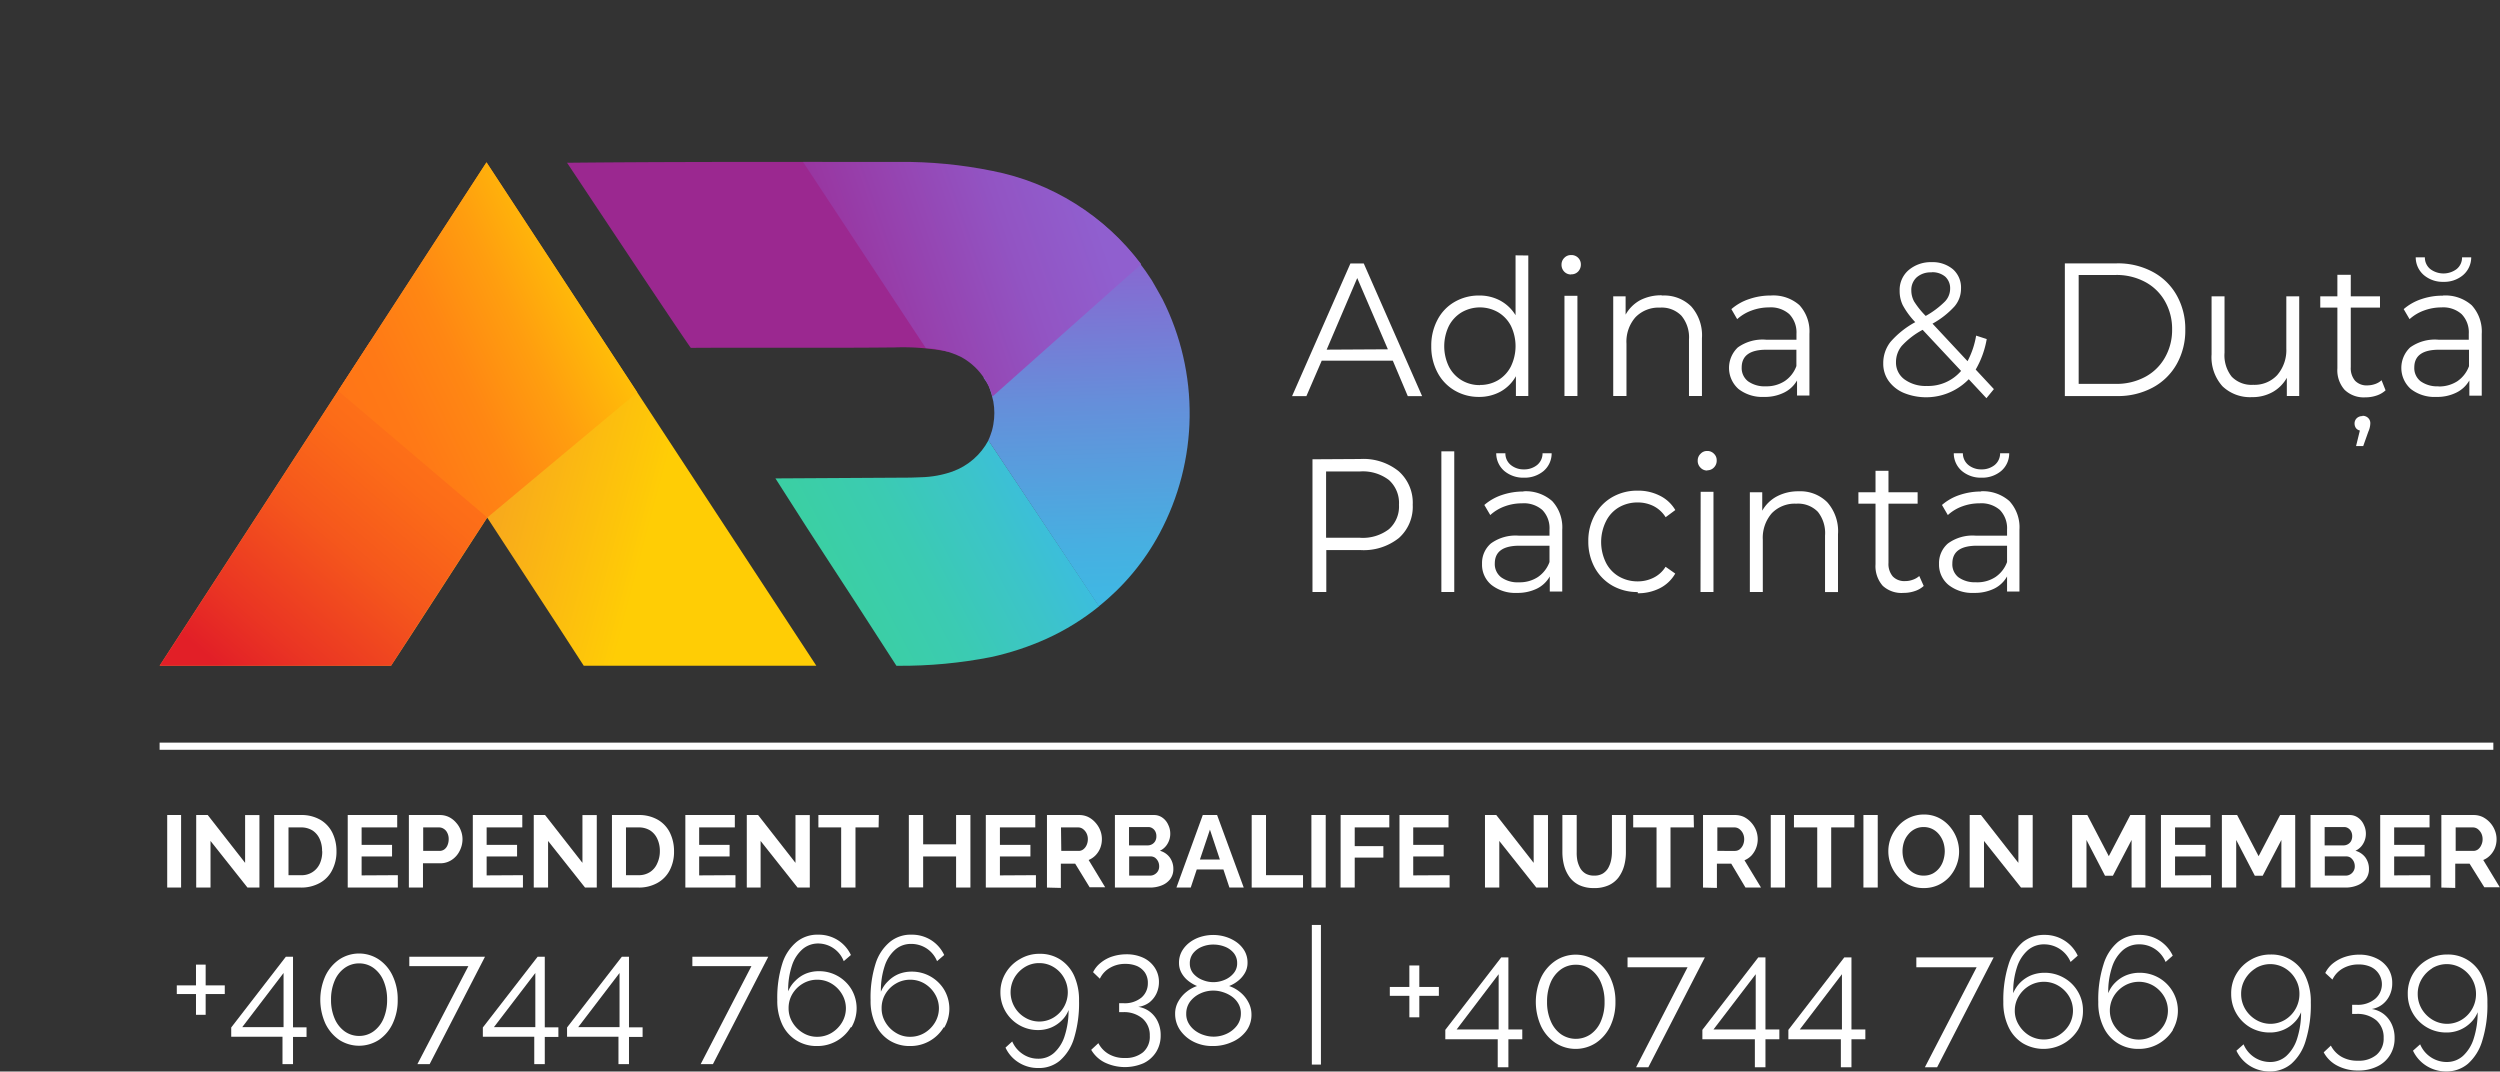 <?xml version="1.0" encoding="UTF-8"?> <svg xmlns="http://www.w3.org/2000/svg" xmlns:xlink="http://www.w3.org/1999/xlink" viewBox="0 0 349.13 149.64"><rect x="0" y="0" width="349.13" height="149.64" fill="#333333" stroke="none"/><defs><style>.cls-1{fill:none;}.cls-2{fill:#9b2890;fill-rule:evenodd;}.cls-3{clip-path:url(#clip-path);}.cls-4{fill:url(#linear-gradient);}.cls-5{clip-path:url(#clip-path-2);}.cls-6{fill:url(#linear-gradient-2);}.cls-7{clip-path:url(#clip-path-3);}.cls-8{fill:url(#linear-gradient-3);}.cls-9{clip-path:url(#clip-path-4);}.cls-10{fill:url(#linear-gradient-4);}.cls-11{clip-path:url(#clip-path-5);}.cls-12{fill:url(#linear-gradient-5);}.cls-13{clip-path:url(#clip-path-6);}.cls-14{fill:url(#linear-gradient-6);}.cls-15,.cls-16{fill:#fff;}.cls-16{stroke:#fff;stroke-miterlimit:10;}</style><clipPath id="clip-path" transform="translate(22.29 22.61)"><path class="cls-1" d="M0,70.36H32.32c2-3,11.83-18.22,13.43-20.69,4.55,7,9,13.73,13.48,20.69H91.71S76.35,46.93,45.65.06L0,70.36"></path></clipPath><linearGradient id="linear-gradient" x1="-761.92" y1="416.12" x2="-760.92" y2="416.12" gradientTransform="matrix(0, 90.47, 90.47, 0, -37598.83, 68918.55)" gradientUnits="userSpaceOnUse"><stop offset="0" stop-color="#f18135"></stop><stop offset="0.17" stop-color="#f28632"></stop><stop offset="0.37" stop-color="#f4932a"></stop><stop offset="0.57" stop-color="#f8a91c"></stop><stop offset="0.78" stop-color="#fec808"></stop><stop offset="0.81" stop-color="#ffcd05"></stop><stop offset="1" stop-color="#ffcd05"></stop></linearGradient><clipPath id="clip-path-2" transform="translate(22.29 22.61)"><path class="cls-1" d="M0,70.36H32.32c3.75-5.74,10-15.49,13.43-20.69l-16.4-24.5Z"></path></clipPath><linearGradient id="linear-gradient-2" x1="-759.71" y1="403.82" x2="-758.71" y2="403.82" gradientTransform="matrix(45.43, 0, 0, -45.43, 34509.81, 18391.5)" gradientUnits="userSpaceOnUse"><stop offset="0" stop-color="#e21f27"></stop><stop offset="0.19" stop-color="#ea3523"></stop><stop offset="0.53" stop-color="#f5571c"></stop><stop offset="0.81" stop-color="#fc6c18"></stop><stop offset="1" stop-color="#ff7417"></stop></linearGradient><clipPath id="clip-path-3" transform="translate(22.29 22.61)"><polygon class="cls-1" points="29.55 24.86 24.93 31.97 45.76 49.67 66.7 32.19 45.65 0.06 29.55 24.86"></polygon></clipPath><linearGradient id="linear-gradient-3" x1="-755.55" y1="408.15" x2="-754.55" y2="408.15" gradientTransform="matrix(43.32, 0, 0, -43.32, 32752.56, 17704.55)" gradientUnits="userSpaceOnUse"><stop offset="0" stop-color="#ff7417"></stop><stop offset="0.19" stop-color="#ff7916"></stop><stop offset="0.42" stop-color="#ff8713"></stop><stop offset="0.65" stop-color="#ff9e0f"></stop><stop offset="0.9" stop-color="#ffbe08"></stop><stop offset="1" stop-color="#ffcd05"></stop></linearGradient><clipPath id="clip-path-4" transform="translate(22.29 22.61)"><path class="cls-1" d="M110.76,43.23a14.41,14.41,0,0,1-4.45.81c-.5,0-.93.05-1.43.05L86,44.2c7.38,11.62,7.27,11.19,16.9,26.17h.22a65.26,65.26,0,0,0,13-1.22,39.35,39.35,0,0,0,7.73-2.55,34.06,34.06,0,0,0,7.36-4.55L115.75,38.88a9.21,9.21,0,0,1-5,4.35"></path></clipPath><linearGradient id="linear-gradient-4" x1="-755.6" y1="407.55" x2="-754.6" y2="407.55" gradientTransform="matrix(42.66, 0, 0, -42.66, 32319.27, 17439.64)" gradientUnits="userSpaceOnUse"><stop offset="0" stop-color="#3bd19f"></stop><stop offset="0.22" stop-color="#3bcfa4"></stop><stop offset="0.48" stop-color="#3bcbb2"></stop><stop offset="0.75" stop-color="#3cc4c9"></stop><stop offset="1" stop-color="#3cbbe4"></stop></linearGradient><clipPath id="clip-path-5" transform="translate(22.29 22.61)"><path class="cls-1" d="M130.33,7.85c-5,7.33-10,15.37-15.26,22.3a6.31,6.31,0,0,1,.77,1.22,16.39,16.39,0,0,1,.59,2.09,9.11,9.11,0,0,1,0,3.21,8.82,8.82,0,0,1-.2.89,6.45,6.45,0,0,1-.21.62,6.07,6.07,0,0,1-.29.7l15.44,23.18a32.94,32.94,0,0,0,8.48-10.19,35.47,35.47,0,0,0,.42-32.67c-.5-.9-1-1.8-1.51-2.67a34.9,34.9,0,0,0-8.13-8.85Z"></path></clipPath><linearGradient id="linear-gradient-5" x1="-768.98" y1="402.83" x2="-767.98" y2="402.83" gradientTransform="matrix(0, -54.36, -54.36, 0, 22027.11, -41737.81)" gradientUnits="userSpaceOnUse"><stop offset="0" stop-color="#3cbbe4"></stop><stop offset="0.2" stop-color="#47afe1"></stop><stop offset="0.56" stop-color="#658fda"></stop><stop offset="1" stop-color="#905fcf"></stop></linearGradient><clipPath id="clip-path-6" transform="translate(22.29 22.61)"><path class="cls-1" d="M89.85,0,107,26a12.36,12.36,0,0,1,4.94,1.25,9,9,0,0,1,4.37,5.52l20.77-18.48A34.16,34.16,0,0,0,116.26,1.25a62.58,62.58,0,0,0-13-1.25q-6.7,0-13.42,0"></path></clipPath><linearGradient id="linear-gradient-6" x1="-781.51" y1="418.81" x2="-780.51" y2="418.81" gradientTransform="matrix(-45.88, 0, 0, 45.88, -35722.8, -19200.52)" gradientUnits="userSpaceOnUse"><stop offset="0" stop-color="#905fcf"></stop><stop offset="0.27" stop-color="#9254c3"></stop><stop offset="0.75" stop-color="#9838a3"></stop><stop offset="1" stop-color="#9b2890"></stop></linearGradient></defs><g id="Layer_2" data-name="Layer 2"><g id="Layer_1-2" data-name="Layer 1"><path class="cls-2" d="M110.11,26.5a32.64,32.64,0,0,0-7.46-.59c-9.64.1-18.91,0-28.47.06C72.33,23.39,58.51,2.53,56.9.12,68.8,0,80.69,0,92.57,0a6.93,6.93,0,0,0,.77,1.54Z" transform="translate(22.29 22.61)"></path><g class="cls-3"><rect class="cls-4" x="0.15" y="-18.1" width="91.41" height="106.63" transform="translate(22.38 93.14) rotate(-75.19)"></rect></g><g class="cls-5"><rect class="cls-6" x="-9.15" y="15.7" width="64.06" height="64.12" transform="translate(-6.07 56.97) rotate(-49.75)"></rect></g><g class="cls-7"><rect class="cls-8" x="16.31" y="-6.5" width="59.01" height="62.73" transform="translate(16.05 44.66) rotate(-25.4)"></rect></g><g class="cls-9"><rect class="cls-10" x="81.25" y="30.19" width="54.68" height="48.86" transform="translate(9.34 79.09) rotate(-27.58)"></rect></g><g class="cls-11"><rect class="cls-12" x="114.21" y="7.22" width="31.93" height="55.31" transform="translate(21.24 26.77) rotate(-1.82)"></rect></g><g class="cls-13"><rect class="cls-14" x="85.78" y="-6.82" width="55.34" height="46.44" transform="translate(23.16 60.62) rotate(-19.09)"></rect></g><path class="cls-15" d="M179,40.42h1.8V60.06H179Zm75.43,3.68a4.11,4.11,0,0,1-2.72-.92,3.24,3.24,0,0,1-1.15-2.49h1.27a2.11,2.11,0,0,0,.77,1.64,2.81,2.81,0,0,0,1.83.61,2.85,2.85,0,0,0,1.84-.61,2.1,2.1,0,0,0,.76-1.64h1.27a3.23,3.23,0,0,1-1.14,2.49,4.12,4.12,0,0,1-2.73.92m-.69,14.61a4.61,4.61,0,0,0,2.63-.73,4.29,4.29,0,0,0,1.63-2.1V53.6h-4.2c-2.3,0-3.44.83-3.44,2.49A2.3,2.3,0,0,0,251.2,58a3.9,3.9,0,0,0,2.49.7M254.33,46a5.56,5.56,0,0,1,4,1.37,5.39,5.39,0,0,1,1.4,4v8.63H258V57.89a4.15,4.15,0,0,1-1.79,1.7,6.17,6.17,0,0,1-2.82.6,5.36,5.36,0,0,1-3.56-1.11,3.66,3.66,0,0,1-1.33-2.94,3.62,3.62,0,0,1,1.24-2.85,5.82,5.82,0,0,1,3.93-1.09H258v-.85a3.67,3.67,0,0,0-1-2.74,3.94,3.94,0,0,0-2.83-.93,6.93,6.93,0,0,0-2.44.43,6,6,0,0,0-2,1.21l-.82-1.41a7.15,7.15,0,0,1,2.45-1.39,9.34,9.34,0,0,1,3-.49m-8,13.19a3.38,3.38,0,0,1-1.26.72,4.83,4.83,0,0,1-1.57.25,3.86,3.86,0,0,1-2.9-1,4.16,4.16,0,0,1-1-3V47.73h-2.39V46.14h2.39v-3h1.81v3h4.07v1.59h-4.07V56a2.68,2.68,0,0,0,.6,1.89,2.23,2.23,0,0,0,1.72.65,3.07,3.07,0,0,0,1.08-.19,2.66,2.66,0,0,0,.9-.52ZM228.89,46a5.33,5.33,0,0,1,4,1.53A6.08,6.08,0,0,1,234.39,52v8.07h-1.81V52.18a4.76,4.76,0,0,0-1-3.31,3.84,3.84,0,0,0-3-1.14,4.48,4.48,0,0,0-3.43,1.33,5.2,5.2,0,0,0-1.26,3.7v7.3h-1.81V46.14h1.73v2.57a5.11,5.11,0,0,1,2.05-2,6.36,6.36,0,0,1,3-.71M216.13,43.1a1.25,1.25,0,0,1-.94-.4,1.31,1.31,0,0,1-.39-1,1.27,1.27,0,0,1,.39-.93,1.22,1.22,0,0,1,.94-.4,1.26,1.26,0,0,1,.94.39,1.22,1.22,0,0,1,.38.91,1.34,1.34,0,0,1-.38,1,1.27,1.27,0,0,1-.94.4m-.92,3H217V60.06h-1.81Zm-8.78,14a7,7,0,0,1-3.56-.9,6.48,6.48,0,0,1-2.46-2.52,7.58,7.58,0,0,1-.89-3.67,7.44,7.44,0,0,1,.89-3.65,6.48,6.48,0,0,1,2.46-2.52,7,7,0,0,1,3.56-.9,6.64,6.64,0,0,1,3.09.71,5.12,5.12,0,0,1,2.15,2l-1.35,1a4.3,4.3,0,0,0-1.68-1.55,4.88,4.88,0,0,0-2.21-.51,5.14,5.14,0,0,0-2.62.67,4.64,4.64,0,0,0-1.8,1.92A6.53,6.53,0,0,0,202,56a4.65,4.65,0,0,0,1.8,1.9,5.14,5.14,0,0,0,2.62.68,4.88,4.88,0,0,0,2.21-.51,4.1,4.1,0,0,0,1.68-1.53l1.35.95a5.14,5.14,0,0,1-2.16,2.05,6.68,6.68,0,0,1-3.08.7M190.53,44.1a4.11,4.11,0,0,1-2.72-.92,3.27,3.27,0,0,1-1.15-2.49h1.28a2.07,2.07,0,0,0,.76,1.64,2.81,2.81,0,0,0,1.83.61,2.85,2.85,0,0,0,1.84-.61,2.1,2.1,0,0,0,.76-1.64h1.27a3.23,3.23,0,0,1-1.14,2.49,4.12,4.12,0,0,1-2.73.92m-.68,14.61a4.6,4.6,0,0,0,2.62-.73,4.29,4.29,0,0,0,1.63-2.1V53.6h-4.2c-2.3,0-3.44.83-3.44,2.49a2.33,2.33,0,0,0,.89,1.92,3.94,3.94,0,0,0,2.5.7M190.48,46a5.56,5.56,0,0,1,4,1.37,5.39,5.39,0,0,1,1.4,4v8.63h-1.74V57.89a4.15,4.15,0,0,1-1.79,1.7,6.16,6.16,0,0,1-2.81.6A5.37,5.37,0,0,1,186,59.08a3.65,3.65,0,0,1-1.32-2.94,3.61,3.61,0,0,1,1.23-2.85,5.85,5.85,0,0,1,3.94-1.09h4.25v-.85a3.64,3.64,0,0,0-1-2.74,3.92,3.92,0,0,0-2.83-.93,6.93,6.93,0,0,0-2.44.43,6,6,0,0,0-2,1.21L185,47.91a7.25,7.25,0,0,1,2.45-1.39,9.34,9.34,0,0,1,3-.49m-22.82,6.46a6,6,0,0,0,4.05-1.2,4.22,4.22,0,0,0,1.4-3.4,4.31,4.31,0,0,0-1.4-3.46,6,6,0,0,0-4.05-1.2h-4.73v9.26Zm.05-11a7.84,7.84,0,0,1,5.35,1.7A5.87,5.87,0,0,1,175,47.89a5.83,5.83,0,0,1-1.94,4.64,7.89,7.89,0,0,1-5.35,1.68h-4.78v5.85H161V41.53ZM298.8,18.77V32.69h-1.73V30.15a5.15,5.15,0,0,1-2,2,5.74,5.74,0,0,1-2.86.7,5.56,5.56,0,0,1-4.13-1.52,6.07,6.07,0,0,1-1.52-4.46V18.77h1.81v7.88a4.81,4.81,0,0,0,1,3.34,3.84,3.84,0,0,0,3,1.14,4.32,4.32,0,0,0,3.34-1.34A5.33,5.33,0,0,0,297,26.07v-7.3ZM224.33,31.34a4.66,4.66,0,0,0,2.62-.73,4.28,4.28,0,0,0,1.63-2.1V26.23h-4.2c-2.29,0-3.44.83-3.44,2.49a2.33,2.33,0,0,0,.89,1.92,4,4,0,0,0,2.5.7M225,18.66A5.51,5.51,0,0,1,229,20a5.42,5.42,0,0,1,1.4,4v8.63h-1.73V30.52a4.21,4.21,0,0,1-1.8,1.69,6,6,0,0,1-2.81.61,5.41,5.41,0,0,1-3.57-1.11,3.94,3.94,0,0,1-.09-5.8,5.93,5.93,0,0,1,3.94-1.08h4.25V24a3.67,3.67,0,0,0-1-2.74,3.9,3.9,0,0,0-2.83-.94,7,7,0,0,0-2.45.44,6.11,6.11,0,0,0-2,1.2l-.81-1.4A7.2,7.2,0,0,1,222,19.15a9.09,9.09,0,0,1,3-.49m-15.11,0a5.37,5.37,0,0,1,4,1.52,6.07,6.07,0,0,1,1.5,4.44v8.07h-1.81V24.8a4.71,4.71,0,0,0-1.05-3.31,3.83,3.83,0,0,0-3-1.14,4.48,4.48,0,0,0-3.42,1.34,5.16,5.16,0,0,0-1.26,3.69v7.31H203V18.77h1.73v2.56a5.18,5.18,0,0,1,2-2,6.32,6.32,0,0,1,3-.7M197.1,15.72a1.28,1.28,0,0,1-.94-.39,1.37,1.37,0,0,1-.38-1,1.29,1.29,0,0,1,.38-.92,1.25,1.25,0,0,1,.94-.4,1.31,1.31,0,0,1,1,.38,1.28,1.28,0,0,1,.38.92,1.4,1.4,0,0,1-.38,1,1.28,1.28,0,0,1-1,.39m-.91,3H198V32.69h-1.81ZM184.4,31.15a4.86,4.86,0,0,0,2.53-.67,4.73,4.73,0,0,0,1.78-1.92,6.51,6.51,0,0,0,0-5.67A4.76,4.76,0,0,0,186.93,21a5.1,5.1,0,0,0-5.09,0,4.79,4.79,0,0,0-1.79,1.91,6.51,6.51,0,0,0,0,5.67,4.75,4.75,0,0,0,1.79,1.92,4.87,4.87,0,0,0,2.56.67m6.74-18.1V32.69h-1.73V29.93a5.55,5.55,0,0,1-2.15,2.15,6.17,6.17,0,0,1-3,.74,6.61,6.61,0,0,1-3.41-.9,6.28,6.28,0,0,1-2.39-2.51,7.66,7.66,0,0,1-.87-3.68,7.61,7.61,0,0,1,.87-3.68,6.13,6.13,0,0,1,2.39-2.5,6.7,6.7,0,0,1,3.41-.89,6.08,6.08,0,0,1,2.94.7,5.65,5.65,0,0,1,2.16,2.05V13.05Zm127.8,3.68a4.06,4.06,0,0,1-2.72-.93,3.27,3.27,0,0,1-1.15-2.49h1.28a2.06,2.06,0,0,0,.76,1.64,3.07,3.07,0,0,0,3.67,0,2.06,2.06,0,0,0,.76-1.64h1.28a3.27,3.27,0,0,1-1.15,2.49,4.07,4.07,0,0,1-2.73.93m-.68,14.61a4.66,4.66,0,0,0,2.62-.73,4.34,4.34,0,0,0,1.63-2.1V26.23h-4.2c-2.29,0-3.44.83-3.44,2.49a2.33,2.33,0,0,0,.89,1.92,4,4,0,0,0,2.5.7m.63-12.68a5.55,5.55,0,0,1,4,1.36,5.42,5.42,0,0,1,1.4,4v8.63h-1.73V30.52a4.21,4.21,0,0,1-1.8,1.69,6,6,0,0,1-2.81.61,5.37,5.37,0,0,1-3.57-1.11,3.94,3.94,0,0,1-.09-5.8,5.93,5.93,0,0,1,3.94-1.08h4.25V24a3.64,3.64,0,0,0-1-2.74,3.87,3.87,0,0,0-2.82-.94,7,7,0,0,0-2.45.44,6.11,6.11,0,0,0-2,1.2l-.82-1.4a7.25,7.25,0,0,1,2.45-1.39,9.07,9.07,0,0,1,3-.49m-11.2,16.78a1.09,1.09,0,0,1,.79.3,1,1,0,0,1,.3.73,3,3,0,0,1-.28,1.19l-.71,2h-1l.53-2.17a.9.9,0,0,1-.55-.34,1.12,1.12,0,0,1-.19-.64,1,1,0,0,1,.31-.74,1.11,1.11,0,0,1,.79-.29m3.23-3.6a3.4,3.4,0,0,1-1.26.73,4.83,4.83,0,0,1-1.57.25,3.83,3.83,0,0,1-2.9-1.06,4.12,4.12,0,0,1-1-3V20.35h-2.39V18.77h2.39v-3H306v3h4.08v1.58H306v8.31a2.71,2.71,0,0,0,.6,1.9,2.23,2.23,0,0,0,1.72.65,3.32,3.32,0,0,0,1.08-.19,2.52,2.52,0,0,0,.9-.53ZM273.23,31a8.42,8.42,0,0,0,4.1-1,6.88,6.88,0,0,0,2.72-2.68,7.74,7.74,0,0,0,1-3.93,7.79,7.79,0,0,0-1-3.93,6.92,6.92,0,0,0-2.72-2.67,8.42,8.42,0,0,0-4.1-1H268V31Zm-7.16-16.83h7.26a10.22,10.22,0,0,1,5,1.18,8.29,8.29,0,0,1,3.36,3.28,9.5,9.5,0,0,1,1.2,4.8,9.54,9.54,0,0,1-1.2,4.81,8.36,8.36,0,0,1-3.36,3.28,10.22,10.22,0,0,1-5,1.18h-7.26ZM246.79,31.29a6.05,6.05,0,0,0,4.79-2.1l-5.37-5.74a11,11,0,0,0-2.92,2.25,3.54,3.54,0,0,0-.8,2.25,2.9,2.9,0,0,0,1.18,2.42,5,5,0,0,0,3.12.92m.66-15.86a2.94,2.94,0,0,0-2.07.69,2.37,2.37,0,0,0-.75,1.83,3.23,3.23,0,0,0,.4,1.56,11.88,11.88,0,0,0,1.61,2,12.26,12.26,0,0,0,2.67-2,2.58,2.58,0,0,0,.74-1.8,2.19,2.19,0,0,0-.68-1.68,2.79,2.79,0,0,0-1.92-.62M255.12,33l-2.47-2.65a8.29,8.29,0,0,1-9.05,1.92,5,5,0,0,1-2.13-1.67,4.1,4.1,0,0,1-.76-2.45,4.78,4.78,0,0,1,1-3,12.45,12.45,0,0,1,3.47-2.77A10.8,10.8,0,0,1,243.43,20,4.51,4.51,0,0,1,243,18a3.64,3.64,0,0,1,1.22-2.86A4.77,4.77,0,0,1,247.45,14a4.43,4.43,0,0,1,3,1,3.41,3.41,0,0,1,1.12,2.7,3.8,3.8,0,0,1-.9,2.47,12,12,0,0,1-3.08,2.42l4.89,5.24a11.71,11.71,0,0,0,1.2-3.57l1.48.48A12.77,12.77,0,0,1,253.62,29l2.54,2.73Zm-83.59-6.83-4.28-9.95-4.27,10Zm.69,1.59h-9.93l-2.14,4.95h-2l8.15-18.53h1.86l8.15,18.53h-2Z" transform="translate(22.29 22.61)"></path><path class="cls-15" d="M1.06,101.34V91.21H3v10.13Z" transform="translate(22.29 22.61)"></path><path class="cls-15" d="M7.11,94.83v6.51h-2V91.21H6.72l5.22,6.68V91.22h2v10.12H12.27Z" transform="translate(22.29 22.61)"></path><path class="cls-15" d="M16,101.34V91.21H19.7a5.24,5.24,0,0,1,2.77.68,4.31,4.31,0,0,1,1.67,1.82,5.81,5.81,0,0,1,.56,2.55,5.55,5.55,0,0,1-.62,2.68,4.16,4.16,0,0,1-1.73,1.77,5.33,5.33,0,0,1-2.65.63Zm6.69-5.08a3.93,3.93,0,0,0-.35-1.73,2.73,2.73,0,0,0-1-1.17,3,3,0,0,0-1.63-.42H18v6.67H19.7A2.75,2.75,0,0,0,22.37,98,4,4,0,0,0,22.71,96.26Z" transform="translate(22.29 22.61)"></path><path class="cls-15" d="M33.27,99.61v1.73h-7V91.21h6.91v1.73H28.21v2.44h4.25V97H28.21v2.64Z" transform="translate(22.29 22.61)"></path><path class="cls-15" d="M34.81,101.34V91.21h4.3a2.93,2.93,0,0,1,1.29.28,3.15,3.15,0,0,1,1,.78,3.34,3.34,0,0,1,.66,1.08,3.28,3.28,0,0,1,.24,1.23,3.58,3.58,0,0,1-.39,1.62,3.17,3.17,0,0,1-1.09,1.26,2.87,2.87,0,0,1-1.65.49H36.78v3.39Zm2-5.12h2.29a1.14,1.14,0,0,0,.65-.2,1.34,1.34,0,0,0,.45-.58,2.13,2.13,0,0,0,.17-.86,1.83,1.83,0,0,0-.2-.89,1.3,1.3,0,0,0-.5-.56,1.18,1.18,0,0,0-.66-.19h-2.2Z" transform="translate(22.29 22.61)"></path><path class="cls-15" d="M50.74,99.61v1.73h-7V91.21h6.91v1.73H45.67v2.44h4.25V97H45.67v2.64Z" transform="translate(22.29 22.61)"></path><path class="cls-15" d="M54.25,94.83v6.51h-2V91.21h1.58l5.22,6.68V91.22h2v10.12H59.41Z" transform="translate(22.29 22.61)"></path><path class="cls-15" d="M63.17,101.34V91.21h3.68a5.23,5.23,0,0,1,2.76.68,4.25,4.25,0,0,1,1.67,1.82,5.81,5.81,0,0,1,.56,2.55,5.55,5.55,0,0,1-.61,2.68,4.24,4.24,0,0,1-1.74,1.77,5.29,5.29,0,0,1-2.64.63Zm6.69-5.08a3.93,3.93,0,0,0-.36-1.73,2.73,2.73,0,0,0-1-1.17,3,3,0,0,0-1.62-.42H65.13v6.67h1.72a2.85,2.85,0,0,0,1.64-.44,2.72,2.72,0,0,0,1-1.2A4,4,0,0,0,69.86,96.26Z" transform="translate(22.29 22.61)"></path><path class="cls-15" d="M80.42,99.61v1.73h-7V91.21h6.91v1.73H75.35v2.44H79.6V97H75.35v2.64Z" transform="translate(22.29 22.61)"></path><path class="cls-15" d="M83.93,94.83v6.51H82V91.21h1.58l5.22,6.68V91.22h2v10.12H89.09Z" transform="translate(22.29 22.61)"></path><path class="cls-15" d="M100.41,92.94H97.18v8.4h-2v-8.4H92V91.21h8.44Z" transform="translate(22.29 22.61)"></path><path class="cls-15" d="M113.23,91.21v10.13h-2V97h-4.6v4.32h-2V91.21h2V95.3h4.6V91.21Z" transform="translate(22.29 22.61)"></path><path class="cls-15" d="M122.38,99.61v1.73h-7V91.21h6.91v1.73h-4.94v2.44h4.26V97h-4.26v2.64Z" transform="translate(22.29 22.61)"></path><path class="cls-15" d="M123.92,101.34V91.21h4.49a2.89,2.89,0,0,1,1.28.28,3.3,3.3,0,0,1,1,.78,3.56,3.56,0,0,1,.67,1.08,3.27,3.27,0,0,1,.23,1.23,3.34,3.34,0,0,1-.22,1.22,3.15,3.15,0,0,1-.63,1,2.87,2.87,0,0,1-1,.69l2.31,3.81h-2.17L127.86,98h-2v3.39Zm2-5.12h2.47A1.06,1.06,0,0,0,129,96a1.55,1.55,0,0,0,.46-.6,2,2,0,0,0,.17-.82,1.81,1.81,0,0,0-.2-.85,1.67,1.67,0,0,0-.5-.58,1.12,1.12,0,0,0-.65-.21h-2.4Z" transform="translate(22.29 22.61)"></path><path class="cls-15" d="M141.57,98.74a2.29,2.29,0,0,1-.44,1.42,2.74,2.74,0,0,1-1.19.88,4.39,4.39,0,0,1-1.64.3h-4.89V91.21h5.42a2,2,0,0,1,1.23.38,2.37,2.37,0,0,1,.8,1,2.77,2.77,0,0,1,.28,1.23,2.7,2.7,0,0,1-.37,1.38,2.39,2.39,0,0,1-1.08,1,2.56,2.56,0,0,1,1.37.92A2.7,2.7,0,0,1,141.57,98.74Zm-6.19-5.85v2.56H138a1.22,1.22,0,0,0,.6-.16,1.16,1.16,0,0,0,.44-.44,1.33,1.33,0,0,0,.16-.67,1.42,1.42,0,0,0-.15-.68,1.14,1.14,0,0,0-.4-.44,1,1,0,0,0-.56-.17Zm4.21,5.47a1.53,1.53,0,0,0-.16-.69,1.48,1.48,0,0,0-.42-.5,1.07,1.07,0,0,0-.61-.18h-3v2.68h2.92a1.2,1.2,0,0,0,.65-.18,1.27,1.27,0,0,0,.47-.48A1.31,1.31,0,0,0,139.59,98.36Z" transform="translate(22.29 22.61)"></path><path class="cls-15" d="M145.68,91.21h2l3.72,10.13h-2l-.84-2.53h-3.72l-.84,2.53h-2Zm2.39,6.22-1.39-4.18-1.4,4.18Z" transform="translate(22.29 22.61)"></path><path class="cls-15" d="M152.51,101.34V91.21h2v8.4h5.17v1.73Z" transform="translate(22.29 22.61)"></path><path class="cls-15" d="M160.85,101.34V91.21h2v10.13Z" transform="translate(22.29 22.61)"></path><path class="cls-15" d="M164.93,101.34V91.21h6.8v1.73H166.9v2.61h4v1.61h-4v4.18Z" transform="translate(22.29 22.61)"></path><path class="cls-15" d="M180.15,99.61v1.73h-7V91.21H180v1.73h-4.93v2.44h4.25V97h-4.25v2.64Z" transform="translate(22.29 22.61)"></path><path class="cls-15" d="M187.09,94.83v6.51h-2V91.21h1.58l5.22,6.68V91.22h2v10.12h-1.63Z" transform="translate(22.29 22.61)"></path><path class="cls-15" d="M200.28,101.41a4.7,4.7,0,0,1-2-.4,3.62,3.62,0,0,1-1.37-1.12,5,5,0,0,1-.77-1.62,7.42,7.42,0,0,1-.24-1.89V91.21h2v5.17A5.56,5.56,0,0,0,198,97.6a4,4,0,0,0,.41,1.06,2.13,2.13,0,0,0,.75.74,2.35,2.35,0,0,0,1.17.27,2.27,2.27,0,0,0,1.2-.28,2.24,2.24,0,0,0,.75-.75,3.84,3.84,0,0,0,.41-1.06,6,6,0,0,0,.13-1.2V91.21h1.95v5.17a7.21,7.21,0,0,1-.25,1.94,5,5,0,0,1-.79,1.62,3.59,3.59,0,0,1-1.37,1.08A4.8,4.8,0,0,1,200.28,101.41Z" transform="translate(22.29 22.61)"></path><path class="cls-15" d="M214.27,92.94H211v8.4h-1.95v-8.4h-3.26V91.21h8.44Z" transform="translate(22.29 22.61)"></path><path class="cls-15" d="M215.54,101.34V91.21H220a2.92,2.92,0,0,1,1.28.28,3.42,3.42,0,0,1,1,.78,3.56,3.56,0,0,1,.67,1.08,3.48,3.48,0,0,1,.23,1.23,3.37,3.37,0,0,1-.85,2.26,2.87,2.87,0,0,1-1,.69l2.31,3.81h-2.17L219.48,98h-2v3.39Zm2-5.12H220a1.09,1.09,0,0,0,.66-.22,1.66,1.66,0,0,0,.46-.6,2,2,0,0,0,.17-.82,1.81,1.81,0,0,0-.2-.85,1.67,1.67,0,0,0-.5-.58,1.13,1.13,0,0,0-.66-.21h-2.39Z" transform="translate(22.29 22.61)"></path><path class="cls-15" d="M225,101.34V91.21h2v10.13Z" transform="translate(22.29 22.61)"></path><path class="cls-15" d="M236.67,92.94h-3.23v8.4h-1.95v-8.4h-3.25V91.21h8.43Z" transform="translate(22.29 22.61)"></path><path class="cls-15" d="M237.94,101.34V91.21h2v10.13Z" transform="translate(22.29 22.61)"></path><path class="cls-15" d="M246.34,101.41a4.56,4.56,0,0,1-2-.43,4.68,4.68,0,0,1-1.55-1.16,5.24,5.24,0,0,1-1.37-3.54,5.11,5.11,0,0,1,.37-1.94,5.54,5.54,0,0,1,1.05-1.64,4.84,4.84,0,0,1,1.57-1.14,4.7,4.7,0,0,1,2-.42,4.55,4.55,0,0,1,2,.44,4.9,4.9,0,0,1,1.55,1.19,5.41,5.41,0,0,1,1.34,3.53,5.2,5.2,0,0,1-.36,1.92,5.36,5.36,0,0,1-1,1.64,5,5,0,0,1-1.57,1.14A4.81,4.81,0,0,1,246.34,101.41Zm-2.94-5.13a4.21,4.21,0,0,0,.2,1.27,3.8,3.8,0,0,0,.58,1.09,2.62,2.62,0,0,0,.93.75,2.65,2.65,0,0,0,1.25.28,2.7,2.7,0,0,0,1.27-.29,3,3,0,0,0,.92-.78,3.27,3.27,0,0,0,.56-1.1,4.36,4.36,0,0,0,.19-1.22,4.16,4.16,0,0,0-.2-1.27,3.54,3.54,0,0,0-.59-1.08,2.86,2.86,0,0,0-.93-.76,2.73,2.73,0,0,0-1.24-.28,2.6,2.6,0,0,0-1.25.3,2.85,2.85,0,0,0-.92.77A3.11,3.11,0,0,0,243.6,95,4.07,4.07,0,0,0,243.4,96.28Z" transform="translate(22.29 22.61)"></path><path class="cls-15" d="M254.78,94.83v6.51h-2V91.21h1.58l5.22,6.68V91.22h2v10.12h-1.63Z" transform="translate(22.29 22.61)"></path><path class="cls-15" d="M275.39,101.34V94.69l-2.61,5h-1.1l-2.59-5v6.65h-2V91.21h2.12l3,5.75,3-5.75h2.11v10.13Z" transform="translate(22.29 22.61)"></path><path class="cls-15" d="M286.49,99.61v1.73h-7V91.21h6.9v1.73h-4.93v2.44h4.25V97h-4.25v2.64Z" transform="translate(22.29 22.61)"></path><path class="cls-15" d="M296.31,101.34V94.69l-2.61,5h-1.1l-2.6-5v6.65h-2V91.21h2.13l3,5.75,3-5.75h2.11v10.13Z" transform="translate(22.29 22.61)"></path><path class="cls-15" d="M308.54,98.74a2.29,2.29,0,0,1-.44,1.42,2.77,2.77,0,0,1-1.2.88,4.34,4.34,0,0,1-1.63.3h-4.89V91.21h5.42a2,2,0,0,1,1.23.38,2.37,2.37,0,0,1,.8,1,2.77,2.77,0,0,1,.28,1.23,2.7,2.7,0,0,1-.37,1.38,2.37,2.37,0,0,1-1.09,1,2.59,2.59,0,0,1,1.38.92A2.7,2.7,0,0,1,308.54,98.74Zm-6.19-5.85v2.56H305a1.22,1.22,0,0,0,.6-.16,1.16,1.16,0,0,0,.44-.44,1.44,1.44,0,0,0,.16-.67,1.42,1.42,0,0,0-.15-.68,1.14,1.14,0,0,0-.4-.44,1,1,0,0,0-.56-.17Zm4.21,5.47a1.53,1.53,0,0,0-.16-.69,1.48,1.48,0,0,0-.42-.5,1.07,1.07,0,0,0-.61-.18h-3v2.68h2.92a1.2,1.2,0,0,0,.65-.18,1.25,1.25,0,0,0,.46-.48A1.22,1.22,0,0,0,306.56,98.36Z" transform="translate(22.29 22.61)"></path><path class="cls-15" d="M317.11,99.61v1.73h-7V91.21H317v1.73h-4.94v2.44h4.25V97h-4.25v2.64Z" transform="translate(22.29 22.61)"></path><path class="cls-15" d="M318.65,101.34V91.21h4.5a2.92,2.92,0,0,1,1.28.28,3.54,3.54,0,0,1,1.69,1.86,3.28,3.28,0,0,1,.24,1.23,3.34,3.34,0,0,1-.22,1.22,3.18,3.18,0,0,1-.64,1,2.78,2.78,0,0,1-1,.69l2.31,3.81h-2.16L322.59,98h-2v3.39Zm2-5.12h2.47a1.09,1.09,0,0,0,.66-.22,1.53,1.53,0,0,0,.45-.6,1.83,1.83,0,0,0,.18-.82,1.81,1.81,0,0,0-.2-.85,1.78,1.78,0,0,0-.5-.58,1.13,1.13,0,0,0-.66-.21h-2.4Z" transform="translate(22.29 22.61)"></path><path class="cls-15" d="M9.1,115v1.21H6.43v2.9H5.08v-2.9H2.4V115H5.08V112.1H6.43V115Z" transform="translate(22.29 22.61)"></path><path class="cls-15" d="M17.16,126v-3.83H10v-1.29L17.63,111h1v9.86h1.89v1.34H18.63V126Zm-5.62-5.17h5.77v-7.56Z" transform="translate(22.29 22.61)"></path><path class="cls-15" d="M33.25,117a7.54,7.54,0,0,1-.7,3.33,5.65,5.65,0,0,1-1.92,2.28,5.11,5.11,0,0,1-5.55,0,5.84,5.84,0,0,1-1.93-2.28,8.14,8.14,0,0,1,0-6.65,5.8,5.8,0,0,1,1.93-2.29,5,5,0,0,1,5.55,0,5.62,5.62,0,0,1,1.92,2.29A7.53,7.53,0,0,1,33.25,117Zm-1.48,0a6.58,6.58,0,0,0-.5-2.64,4.22,4.22,0,0,0-1.38-1.78,3.38,3.38,0,0,0-2-.65,3.42,3.42,0,0,0-2.06.65,4.16,4.16,0,0,0-1.39,1.78,6.58,6.58,0,0,0-.5,2.64,6.49,6.49,0,0,0,.51,2.65,4.22,4.22,0,0,0,1.39,1.77,3.44,3.44,0,0,0,2.05.64,3.38,3.38,0,0,0,2-.65,4.25,4.25,0,0,0,1.38-1.77A6.58,6.58,0,0,0,31.77,117Z" transform="translate(22.29 22.61)"></path><path class="cls-15" d="M43.12,112.31H34.87V111H45.44l-7.73,15H36Z" transform="translate(22.29 22.61)"></path><path class="cls-15" d="M52.32,126v-3.83H45.14v-1.29L52.79,111h1v9.86h1.9v1.34h-1.9V126Zm-5.63-5.17h5.78v-7.56Z" transform="translate(22.29 22.61)"></path><path class="cls-15" d="M64.08,126v-3.83H56.9v-1.29L64.55,111h1v9.86h1.9v1.34h-1.9V126Zm-5.62-5.17h5.77v-7.56Z" transform="translate(22.29 22.61)"></path><path class="cls-15" d="M82.65,112.31H74.4V111H85l-7.73,15H75.56Z" transform="translate(22.29 22.61)"></path><path class="cls-15" d="M96.51,120.86a5.41,5.41,0,0,1-4.71,2.61,5.26,5.26,0,0,1-2.83-.76,5.2,5.2,0,0,1-2-2.21,7.7,7.7,0,0,1-.71-3.42,15.92,15.92,0,0,1,.71-5.16,6.44,6.44,0,0,1,2-3,4.57,4.57,0,0,1,3-1,5,5,0,0,1,2.74.76,4.93,4.93,0,0,1,1.83,2.08l-1,.86A3.85,3.85,0,0,0,92,109.15a3.33,3.33,0,0,0-2.22.8,5.13,5.13,0,0,0-1.47,2.28,10.85,10.85,0,0,0-.53,3.6,4.23,4.23,0,0,1,1-1.47,4.48,4.48,0,0,1,1.47-1,4.83,4.83,0,0,1,1.82-.34,5.25,5.25,0,0,1,4.56,2.55,5.23,5.23,0,0,1,0,5.26Zm-2.68.78a4.25,4.25,0,0,0,1.45-1.44,3.84,3.84,0,0,0,0-4,4.19,4.19,0,0,0-1.45-1.45,3.84,3.84,0,0,0-2-.54,3.88,3.88,0,0,0-2,.54,4.14,4.14,0,0,0-1.45,1.43,3.8,3.8,0,0,0-.54,2,3.7,3.7,0,0,0,.55,2,4.19,4.19,0,0,0,1.45,1.45,3.72,3.72,0,0,0,2,.55A3.86,3.86,0,0,0,93.83,121.64Z" transform="translate(22.29 22.61)"></path><path class="cls-15" d="M109.5,120.86a5.41,5.41,0,0,1-4.71,2.61,5.26,5.26,0,0,1-2.83-.76A5.2,5.2,0,0,1,100,120.5a7.57,7.57,0,0,1-.71-3.42,15.65,15.65,0,0,1,.71-5.16,6.44,6.44,0,0,1,2-3,4.57,4.57,0,0,1,3-1,5,5,0,0,1,2.74.76,4.93,4.93,0,0,1,1.83,2.08l-1,.86a3.86,3.86,0,0,0-1.43-1.76,3.91,3.91,0,0,0-2.19-.65,3.31,3.31,0,0,0-2.22.8,5.13,5.13,0,0,0-1.47,2.28,10.85,10.85,0,0,0-.53,3.6,4.23,4.23,0,0,1,1-1.47,4.48,4.48,0,0,1,1.47-1,4.83,4.83,0,0,1,1.82-.34,5.25,5.25,0,0,1,4.56,2.55,5.23,5.23,0,0,1,0,5.26Zm-2.68.78a4.25,4.25,0,0,0,1.45-1.44,3.84,3.84,0,0,0,0-4,4.19,4.19,0,0,0-1.45-1.45,3.84,3.84,0,0,0-2-.54,3.88,3.88,0,0,0-2,.54,4.06,4.06,0,0,0-1.45,1.43,3.8,3.8,0,0,0-.54,2,3.7,3.7,0,0,0,.55,2,4.19,4.19,0,0,0,1.45,1.45,3.69,3.69,0,0,0,2,.55A3.88,3.88,0,0,0,106.82,121.64Z" transform="translate(22.29 22.61)"></path><path class="cls-15" d="M118.16,113.26a5.36,5.36,0,0,1,2-1.94,5.25,5.25,0,0,1,2.74-.73,5.19,5.19,0,0,1,2.86.79,5.34,5.34,0,0,1,1.94,2.24,8.21,8.21,0,0,1,.7,3.52,16.72,16.72,0,0,1-.71,5.28,6.72,6.72,0,0,1-2,3.12,4.52,4.52,0,0,1-3,1,5,5,0,0,1-2.72-.77,4.82,4.82,0,0,1-1.84-2.08l.94-.86a4,4,0,0,0,1.45,1.75,3.82,3.82,0,0,0,2.17.66,3.24,3.24,0,0,0,2.23-.82,5.33,5.33,0,0,0,1.47-2.35,11.7,11.7,0,0,0,.55-3.63,3.93,3.93,0,0,1-.95,1.45,4.65,4.65,0,0,1-1.49,1,4.77,4.77,0,0,1-1.83.35,5.18,5.18,0,0,1-2.65-.71,5.24,5.24,0,0,1-2.6-4.58A5.18,5.18,0,0,1,118.16,113.26Zm2.68-.82a4.25,4.25,0,0,0-1.45,1.47,4.1,4.1,0,0,0,0,4.1,4.06,4.06,0,0,0,1.46,1.48,3.85,3.85,0,0,0,4,0,4.09,4.09,0,0,0,1.44-1.48,4.12,4.12,0,0,0,0-4.08,4.06,4.06,0,0,0-1.45-1.49,3.79,3.79,0,0,0-2-.55A3.74,3.74,0,0,0,120.84,112.44Z" transform="translate(22.29 22.61)"></path><path class="cls-15" d="M136.67,118a3.52,3.52,0,0,1,1.66.71,3.7,3.7,0,0,1,1.08,1.38,4.36,4.36,0,0,1,.39,1.88,4.3,4.3,0,0,1-.63,2.33,4.25,4.25,0,0,1-1.74,1.56,6.52,6.52,0,0,1-5.48-.11A4.51,4.51,0,0,1,130.1,124l1-.93a3.76,3.76,0,0,0,1.41,1.5,4.29,4.29,0,0,0,2.3.57,3.78,3.78,0,0,0,2.53-.8,2.87,2.87,0,0,0,.94-2.31,3.08,3.08,0,0,0-1-2.39,4,4,0,0,0-2.79-.9H134v-1.25h.58a3.66,3.66,0,0,0,2.54-.79,2.6,2.6,0,0,0,.89-2,2.57,2.57,0,0,0-.41-1.49,2.68,2.68,0,0,0-1.11-.91,4.06,4.06,0,0,0-1.61-.3,4.13,4.13,0,0,0-2.16.55,3.4,3.4,0,0,0-1.41,1.52l-.95-.91a3.79,3.79,0,0,1,1.06-1.31,4.9,4.9,0,0,1,1.61-.88,6.41,6.41,0,0,1,2-.31,5.45,5.45,0,0,1,2.35.49,3.88,3.88,0,0,1,1.59,1.37,3.6,3.6,0,0,1,.59,2,3.77,3.77,0,0,1-.35,1.62,3.43,3.43,0,0,1-1,1.25A3.32,3.32,0,0,1,136.67,118Z" transform="translate(22.29 22.61)"></path><path class="cls-15" d="M152.48,119.05a3.75,3.75,0,0,1-.74,2.33,4.86,4.86,0,0,1-2,1.54,6.33,6.33,0,0,1-2.66.55,5.79,5.79,0,0,1-2.71-.61,5,5,0,0,1-1.87-1.63,4,4,0,0,1-.68-2.27,3.38,3.38,0,0,1,.47-1.76,4.51,4.51,0,0,1,1.16-1.33,4.81,4.81,0,0,1,1.43-.78,5.15,5.15,0,0,1-1.25-.74,3.69,3.69,0,0,1-.92-1.09,2.83,2.83,0,0,1-.35-1.38,3.27,3.27,0,0,1,.42-1.68,4.07,4.07,0,0,1,1.11-1.23,4.93,4.93,0,0,1,1.54-.76,5.94,5.94,0,0,1,3.41,0,5.43,5.43,0,0,1,1.55.75,4,4,0,0,1,1.12,1.22,3.26,3.26,0,0,1,.42,1.67,2.81,2.81,0,0,1-.36,1.4,3.8,3.8,0,0,1-.94,1.1,4.75,4.75,0,0,1-1.27.74,4.87,4.87,0,0,1,1.54.86,4.4,4.4,0,0,1,1.12,1.35A3.59,3.59,0,0,1,152.48,119.05Zm-1.48-.11a2.65,2.65,0,0,0-.34-1.37,3.1,3.1,0,0,0-.9-1,4.43,4.43,0,0,0-1.25-.62,4.32,4.32,0,0,0-1.37-.22,4.21,4.21,0,0,0-1.8.4,3.75,3.75,0,0,0-1.42,1.12,2.81,2.81,0,0,0-.55,1.72,2.57,2.57,0,0,0,.34,1.34,3.3,3.3,0,0,0,.89,1,4,4,0,0,0,1.24.63,4.3,4.3,0,0,0,3.17-.18,3.79,3.79,0,0,0,1.43-1.13A2.75,2.75,0,0,0,151,118.94Zm-7.13-7a2.16,2.16,0,0,0,.5,1.42,3.21,3.21,0,0,0,1.29.89,3.93,3.93,0,0,0,1.5.3,4,4,0,0,0,1.54-.31,3.19,3.19,0,0,0,1.27-.91,2.11,2.11,0,0,0,.51-1.44,2.19,2.19,0,0,0-.47-1.4,3,3,0,0,0-1.24-.89,4.41,4.41,0,0,0-1.63-.3,4.12,4.12,0,0,0-1.58.31,3,3,0,0,0-1.23.91A2.24,2.24,0,0,0,143.87,111.94Z" transform="translate(22.29 22.61)"></path><path class="cls-15" d="M160.91,126.06v-19.5h1.27v19.5Z" transform="translate(22.29 22.61)"></path><path class="cls-15" d="M178.65,115.22v1.24h-2.73v3h-1.39v-3H171.8v-1.24h2.73v-3h1.39v3Z" transform="translate(22.29 22.61)"></path><path class="cls-15" d="M186.87,126.44v-3.91h-7.32v-1.32l7.81-10.12h1v10.07h1.94v1.37h-1.94v3.91Zm-5.74-5.28H187v-7.72Z" transform="translate(22.29 22.61)"></path><path class="cls-15" d="M203.31,117.3a7.72,7.72,0,0,1-.72,3.4,5.84,5.84,0,0,1-2,2.33,5.2,5.2,0,0,1-5.67,0,5.86,5.86,0,0,1-2-2.33,8.26,8.26,0,0,1,0-6.79,5.89,5.89,0,0,1,2-2.34,5.1,5.1,0,0,1,5.67,0,5.87,5.87,0,0,1,2,2.34A7.68,7.68,0,0,1,203.31,117.3Zm-1.52,0a6.7,6.7,0,0,0-.51-2.7,4.33,4.33,0,0,0-1.41-1.82,3.43,3.43,0,0,0-2.09-.66,3.5,3.5,0,0,0-2.1.66,4.35,4.35,0,0,0-1.42,1.82,6.88,6.88,0,0,0-.5,2.7,6.54,6.54,0,0,0,.52,2.7,4.25,4.25,0,0,0,1.41,1.81,3.66,3.66,0,0,0,4.18,0,4.23,4.23,0,0,0,1.41-1.81A6.62,6.62,0,0,0,201.79,117.3Z" transform="translate(22.29 22.61)"></path><path class="cls-15" d="M213.38,112.47H205v-1.38h10.8l-7.9,15.35h-1.71Z" transform="translate(22.29 22.61)"></path><path class="cls-15" d="M222.78,126.44v-3.91h-7.33v-1.32l7.81-10.12h1v10.07h1.94v1.37h-1.94v3.91ZM217,121.16h5.9v-7.72Z" transform="translate(22.29 22.61)"></path><path class="cls-15" d="M234.79,126.44v-3.91h-7.33v-1.32l7.81-10.12h1v10.07h1.94v1.37h-1.94v3.91Zm-5.74-5.28h5.89v-7.72Z" transform="translate(22.29 22.61)"></path><path class="cls-15" d="M253.75,112.47h-8.42v-1.38h10.8l-7.9,15.35h-1.71Z" transform="translate(22.29 22.61)"></path><path class="cls-15" d="M267.91,121.2a5.69,5.69,0,0,1-7.7,1.89,5.31,5.31,0,0,1-2-2.26,7.85,7.85,0,0,1-.73-3.49,16.28,16.28,0,0,1,.73-5.27,6.68,6.68,0,0,1,2-3.12,4.7,4.7,0,0,1,3-1,5.1,5.1,0,0,1,2.79.78,5,5,0,0,1,1.87,2.12l-1,.88a4,4,0,0,0-3.69-2.46,3.43,3.43,0,0,0-2.27.81,5.34,5.34,0,0,0-1.51,2.34,11,11,0,0,0-.54,3.67,4.56,4.56,0,0,1,1-1.5,4.71,4.71,0,0,1,1.51-1,5,5,0,0,1,1.86-.35,5.36,5.36,0,0,1,2.72.71,5.18,5.18,0,0,1,1.93,1.9,5.09,5.09,0,0,1,.72,2.67A5.17,5.17,0,0,1,267.91,121.2Zm-2.74.8a4.37,4.37,0,0,0,1.49-1.47,3.94,3.94,0,0,0,0-4,4.31,4.31,0,0,0-1.49-1.48,3.93,3.93,0,0,0-2-.55,4,4,0,0,0-2.06.55,4.17,4.17,0,0,0-1.48,1.47,3.82,3.82,0,0,0-.55,2,3.71,3.71,0,0,0,.56,2A4.31,4.31,0,0,0,261.1,122a4,4,0,0,0,4.07,0Z" transform="translate(22.29 22.61)"></path><path class="cls-15" d="M281.18,121.2a5.6,5.6,0,0,1-2,1.94,5.49,5.49,0,0,1-2.82.73,5.37,5.37,0,0,1-2.89-.78,5.24,5.24,0,0,1-2-2.26,7.71,7.71,0,0,1-.73-3.49,16,16,0,0,1,.73-5.27,6.6,6.6,0,0,1,2-3.12,4.68,4.68,0,0,1,3-1,5.13,5.13,0,0,1,2.8.78,5.06,5.06,0,0,1,1.87,2.12l-1,.88a4,4,0,0,0-1.46-1.79,3.93,3.93,0,0,0-2.24-.67,3.41,3.41,0,0,0-2.26.81,5.26,5.26,0,0,0-1.51,2.34,11,11,0,0,0-.54,3.67,4.26,4.26,0,0,1,1-1.5,4.6,4.6,0,0,1,1.51-1,5,5,0,0,1,1.85-.35,5.33,5.33,0,0,1,2.72.71,5.3,5.3,0,0,1,1.92,7.27Zm-2.74.8a4.34,4.34,0,0,0,1.48-1.47,3.94,3.94,0,0,0,0-4,4.28,4.28,0,0,0-1.48-1.48,4,4,0,0,0-2-.55,4,4,0,0,0-2.05.55,4.2,4.2,0,0,0-1.49,1.47,3.94,3.94,0,0,0,0,4,4.34,4.34,0,0,0,1.49,1.49,3.84,3.84,0,0,0,2,.56A3.91,3.91,0,0,0,278.44,122Z" transform="translate(22.29 22.61)"></path><path class="cls-15" d="M290,113.44a5.5,5.5,0,0,1,2-2,5.4,5.4,0,0,1,2.81-.75,5.19,5.19,0,0,1,4.89,3.1,8.24,8.24,0,0,1,.72,3.59,17,17,0,0,1-.73,5.39,6.87,6.87,0,0,1-2,3.19,4.62,4.62,0,0,1-3,1.06,5.14,5.14,0,0,1-2.78-.78,5,5,0,0,1-1.88-2.12l1-.89a4,4,0,0,0,3.69,2.47,3.35,3.35,0,0,0,2.28-.84,5.5,5.5,0,0,0,1.5-2.4,11.92,11.92,0,0,0,.56-3.71,4.09,4.09,0,0,1-1,1.48,4.67,4.67,0,0,1-1.52,1,4.76,4.76,0,0,1-1.87.35,5.4,5.4,0,0,1-2.71-.71,5.37,5.37,0,0,1-2.66-4.69A5.28,5.28,0,0,1,290,113.44Zm2.74-.84a4.4,4.4,0,0,0-1.49,1.51,4,4,0,0,0-.56,2.09,4.09,4.09,0,0,0,.56,2.09,4.34,4.34,0,0,0,1.5,1.51,3.94,3.94,0,0,0,4.08,0,4.19,4.19,0,0,0,2-3.6,4,4,0,0,0-.55-2.08,4.15,4.15,0,0,0-1.48-1.52,3.94,3.94,0,0,0-4.08,0Z" transform="translate(22.29 22.61)"></path><path class="cls-15" d="M308.93,118.3a3.64,3.64,0,0,1,1.69.72,3.83,3.83,0,0,1,1.1,1.41,4.44,4.44,0,0,1,.4,1.93,4.34,4.34,0,0,1-.64,2.37,4.17,4.17,0,0,1-1.78,1.59,5.89,5.89,0,0,1-2.66.57,6.1,6.1,0,0,1-2.93-.68,4.46,4.46,0,0,1-1.89-1.86l1-.94a3.89,3.89,0,0,0,1.43,1.53,4.42,4.42,0,0,0,2.36.58,3.8,3.8,0,0,0,2.58-.82,2.93,2.93,0,0,0,1-2.36,3.13,3.13,0,0,0-1-2.44,4.08,4.08,0,0,0-2.85-.91h-.55v-1.28h.59a3.77,3.77,0,0,0,2.6-.81,2.67,2.67,0,0,0-.65-4.51,4,4,0,0,0-1.64-.31,4.35,4.35,0,0,0-2.21.56,3.54,3.54,0,0,0-1.44,1.55l-1-.92a3.89,3.89,0,0,1,1.08-1.35,5.44,5.44,0,0,1,1.65-.89,6.33,6.33,0,0,1,2-.32,5.37,5.37,0,0,1,2.4.51,4,4,0,0,1,1.63,1.39,3.69,3.69,0,0,1,.59,2.1,3.79,3.79,0,0,1-.35,1.65,3.48,3.48,0,0,1-1,1.28A3.34,3.34,0,0,1,308.93,118.3Z" transform="translate(22.29 22.61)"></path><path class="cls-15" d="M314.66,113.44a5.5,5.5,0,0,1,2-2,5.42,5.42,0,0,1,2.81-.75,5.19,5.19,0,0,1,4.89,3.1,8.24,8.24,0,0,1,.72,3.59,16.7,16.7,0,0,1-.73,5.39,6.87,6.87,0,0,1-2,3.19,4.62,4.62,0,0,1-3,1.06,5.14,5.14,0,0,1-2.78-.78,5,5,0,0,1-1.88-2.12l1-.89a4,4,0,0,0,1.47,1.79,4,4,0,0,0,2.22.68,3.35,3.35,0,0,0,2.28-.84,5.5,5.5,0,0,0,1.5-2.4,11.92,11.92,0,0,0,.56-3.71,4.09,4.09,0,0,1-1,1.48,4.67,4.67,0,0,1-1.52,1,4.76,4.76,0,0,1-1.87.35,5.34,5.34,0,0,1-5.37-5.4A5.28,5.28,0,0,1,314.66,113.44Zm2.74-.84a4.4,4.4,0,0,0-1.49,1.51,4,4,0,0,0-.56,2.09,4.09,4.09,0,0,0,.56,2.09,4.34,4.34,0,0,0,1.5,1.51,3.94,3.94,0,0,0,4.08,0,4.17,4.17,0,0,0,2-3.6,4.14,4.14,0,0,0-.55-2.08,4.26,4.26,0,0,0-1.49-1.52,3.94,3.94,0,0,0-4.08,0Z" transform="translate(22.29 22.61)"></path><line class="cls-16" x1="22.29" y1="104.21" x2="348.2" y2="104.21"></line></g></g></svg> 